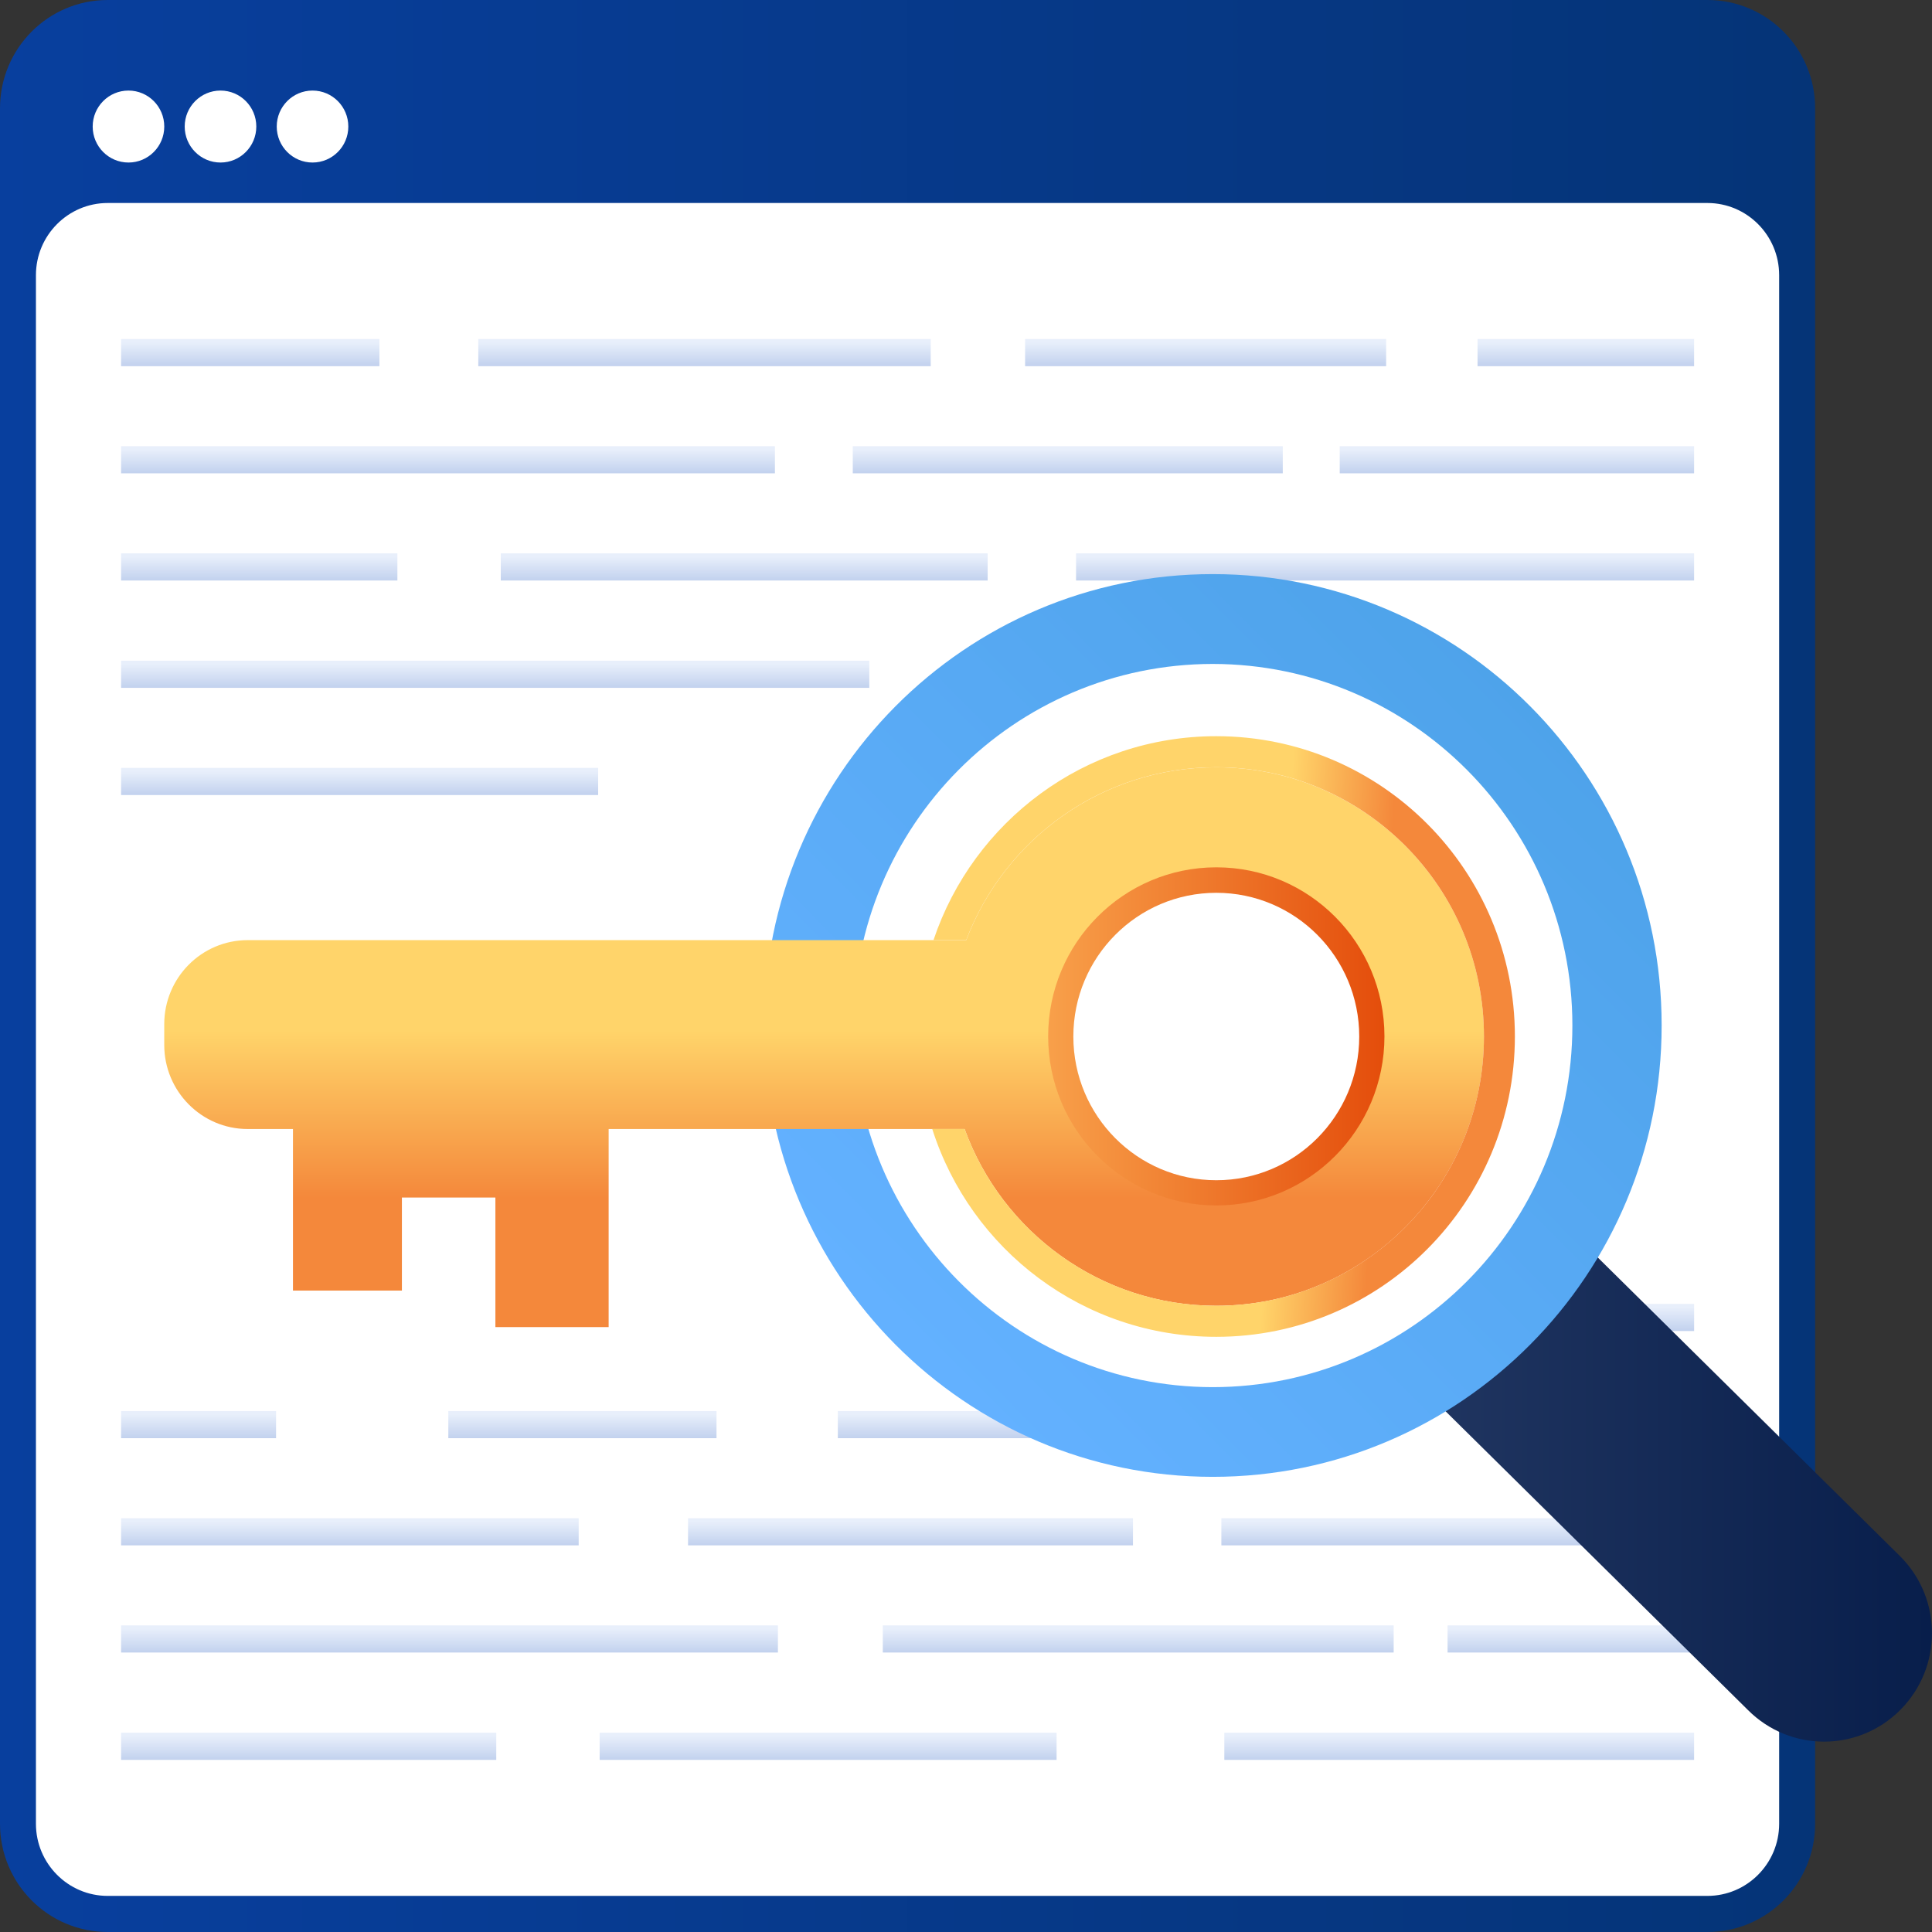 <svg xmlns="http://www.w3.org/2000/svg" width="80" height="80" viewBox="0 0 80 80" fill="none"><rect x="0" y="0" width="80" height="80" fill="#333333" stroke="none"/><path d="M75.161 4.483V75.517C75.161 77.993 73.165 80 70.702 80H4.459C1.996 80 0 77.993 0 75.517V4.483C0 2.007 1.996 0 4.459 0H70.702C73.165 0 75.161 2.007 75.161 4.483Z" fill="url(#paint0_linear_761_560)"></path><path d="M4.458 78.505C2.821 78.505 1.488 77.165 1.488 75.519V11.393C1.488 9.746 2.821 8.406 4.458 8.406H70.701C72.339 8.406 73.671 9.746 73.671 11.393V75.519C73.671 77.165 72.339 78.505 70.701 78.505H4.458Z" fill="white"></path><path d="M61.182 14.039H70.149V15.162H61.182V14.039Z" fill="url(#paint1_linear_761_560)"></path><path d="M42.447 14.039H57.397V15.162H42.447V14.039Z" fill="url(#paint2_linear_761_560)"></path><path d="M19.805 14.039H38.539V15.162H19.805V14.039Z" fill="url(#paint3_linear_761_560)"></path><path d="M5.014 14.039H15.711V15.162H5.014V14.039Z" fill="url(#paint4_linear_761_560)"></path><path d="M5.014 18.477H32.088V19.599H5.014V18.477Z" fill="url(#paint5_linear_761_560)"></path><path d="M35.312 18.477H53.117V19.599H35.312V18.477Z" fill="url(#paint6_linear_761_560)"></path><path d="M55.475 18.477H70.149V19.599H55.475V18.477Z" fill="url(#paint7_linear_761_560)"></path><path d="M44.557 22.914H70.149V24.037H44.557V22.914Z" fill="url(#paint8_linear_761_560)"></path><path d="M5.014 22.914H16.455V24.037H5.014V22.914Z" fill="url(#paint9_linear_761_560)"></path><path d="M20.736 22.914H40.897V24.037H20.736V22.914Z" fill="url(#paint10_linear_761_560)"></path><path d="M5.014 27.359H35.996V28.482H5.014V27.359Z" fill="url(#paint11_linear_761_560)"></path><path d="M40.338 27.359H57.77V28.482H40.338V27.359Z" fill="url(#paint12_linear_761_560)"></path><path d="M5.014 31.797H24.768V32.92H5.014V31.797Z" fill="url(#paint13_linear_761_560)"></path><path d="M30.537 40.672H53.056V41.795H30.537V40.672Z" fill="url(#paint14_linear_761_560)"></path><path d="M17.82 45.117H46.852V46.24H17.82V45.117Z" fill="url(#paint15_linear_761_560)"></path><path d="M59.012 53.992H70.15V55.115H59.012V53.992Z" fill="url(#paint16_linear_761_560)"></path><path d="M18.564 58.43H29.669V59.552H18.564V58.43Z" fill="url(#paint17_linear_761_560)"></path><path d="M5.014 58.43H11.431V59.552H5.014V58.43Z" fill="url(#paint18_linear_761_560)"></path><path d="M34.693 58.43H50.388V59.552H34.693V58.43Z" fill="url(#paint19_linear_761_560)"></path><path d="M5.014 62.867H23.962V63.99H5.014V62.867Z" fill="url(#paint20_linear_761_560)"></path><path d="M28.49 62.867H46.914V63.99H28.49V62.867Z" fill="url(#paint21_linear_761_560)"></path><path d="M50.574 62.867H70.149V63.99H50.574V62.867Z" fill="url(#paint22_linear_761_560)"></path><path d="M5.014 67.305H32.212V68.427H5.014V67.305Z" fill="url(#paint23_linear_761_560)"></path><path d="M36.555 67.305H57.709V68.427H36.555V67.305Z" fill="url(#paint24_linear_761_560)"></path><path d="M59.941 67.305H70.15V68.427H59.941V67.305Z" fill="url(#paint25_linear_761_560)"></path><path d="M5.014 71.75H20.549V72.873H5.014V71.75Z" fill="url(#paint26_linear_761_560)"></path><path d="M24.83 71.75H43.751V72.873H24.83V71.75Z" fill="url(#paint27_linear_761_560)"></path><path d="M50.697 71.75H70.149V72.873H50.697V71.75Z" fill="url(#paint28_linear_761_560)"></path><path d="M5.32 6.73C6.139 6.73 6.802 6.063 6.802 5.24C6.802 4.417 6.139 3.75 5.32 3.75C4.501 3.75 3.838 4.417 3.838 5.24C3.838 6.063 4.501 6.73 5.32 6.73Z" fill="white"></path><path d="M9.131 6.73C9.949 6.73 10.613 6.063 10.613 5.24C10.613 4.417 9.949 3.75 9.131 3.75C8.312 3.75 7.648 4.417 7.648 5.24C7.648 6.063 8.312 6.73 9.131 6.73Z" fill="white"></path><path d="M12.941 6.73C13.76 6.73 14.423 6.063 14.423 5.24C14.423 4.417 13.76 3.75 12.941 3.75C12.123 3.75 11.459 4.417 11.459 5.24C11.459 6.063 12.123 6.73 12.941 6.73Z" fill="white"></path><path d="M65.887 51.8L78.69 64.45C80.436 66.206 80.436 69.045 78.69 70.802C76.946 72.555 74.119 72.558 72.372 70.802L59.569 58.152C57.826 56.399 57.826 53.553 59.569 51.8C60.443 50.922 61.584 50.484 62.728 50.484C63.872 50.484 65.016 50.925 65.887 51.8Z" fill="url(#paint29_linear_761_560)"></path><path d="M50.218 23.773C39.96 23.77 31.639 32.136 31.635 42.465C31.635 52.783 39.956 61.149 50.214 61.153C60.491 61.153 68.808 52.775 68.805 42.461C68.808 32.14 60.487 23.773 50.218 23.773ZM50.218 55.714C42.946 55.71 37.048 49.781 37.053 42.461C37.045 35.146 42.942 29.217 50.221 29.212C57.498 29.22 63.395 35.15 63.398 42.461C63.395 49.781 57.498 55.71 50.218 55.714Z" fill="url(#paint30_linear_761_560)"></path><path d="M50.219 27.492C41.998 27.498 35.33 34.197 35.342 42.463C35.336 50.734 41.998 57.433 50.219 57.439C58.446 57.433 65.109 50.734 65.109 42.463C65.109 34.203 58.446 27.505 50.219 27.492ZM50.219 27.492C41.998 27.498 35.33 34.197 35.342 42.463C35.336 50.734 41.998 57.433 50.219 57.439C58.446 57.433 65.109 50.734 65.109 42.463C65.109 34.203 58.446 27.505 50.219 27.492ZM50.219 27.492C41.998 27.498 35.33 34.197 35.342 42.463C35.336 50.734 41.998 57.433 50.219 57.439C58.446 57.433 65.109 50.734 65.109 42.463C65.109 34.203 58.446 27.505 50.219 27.492Z" fill="white"></path><path d="M61.448 42.918C61.448 49.078 56.49 54.07 50.364 54.07C45.577 54.07 41.49 51.016 39.942 46.75H25.203V54.953H20.513V49.587H16.642V53.441H12.131V46.75H10.255C8.349 46.75 6.801 45.186 6.801 43.27V42.409C6.801 40.486 8.349 38.929 10.255 38.929H40.009C41.602 34.737 45.637 31.773 50.364 31.773C56.49 31.773 61.448 36.758 61.448 42.918Z" fill="url(#paint31_linear_761_560)"></path><path d="M50.365 49.915C54.21 49.915 57.327 46.781 57.327 42.914C57.327 39.048 54.21 35.914 50.365 35.914C46.52 35.914 43.402 39.048 43.402 42.914C43.402 46.781 46.52 49.915 50.365 49.915Z" fill="url(#paint32_linear_761_560)"></path><path d="M50.364 48.871C53.633 48.871 56.283 46.206 56.283 42.92C56.283 39.633 53.633 36.969 50.364 36.969C47.095 36.969 44.445 39.633 44.445 42.92C44.445 46.206 47.095 48.871 50.364 48.871Z" fill="white"></path><path d="M62.728 42.916C62.728 49.794 57.197 55.355 50.363 55.355C44.855 55.355 40.195 51.748 38.602 46.748H39.941C41.49 51.014 45.577 54.068 50.363 54.068C56.49 54.068 61.447 49.076 61.447 42.916C61.447 36.756 56.49 31.771 50.363 31.771C45.636 31.771 41.602 34.735 40.008 38.927H38.654C40.299 34.017 44.922 30.484 50.363 30.484C57.197 30.484 62.728 36.045 62.728 42.916Z" fill="url(#paint33_linear_761_560)"></path><defs><linearGradient id="paint0_linear_761_560" x1="-5.18109e-05" y1="40" x2="75.161" y2="40" gradientUnits="userSpaceOnUse"><stop stop-color="#083F9E"></stop><stop offset="1" stop-color="#053477"></stop></linearGradient><linearGradient id="paint1_linear_761_560" x1="65.665" y1="14.175" x2="65.665" y2="15.698" gradientUnits="userSpaceOnUse"><stop stop-color="#E8EFFB"></stop><stop offset="1" stop-color="#ADC1E7"></stop></linearGradient><linearGradient id="paint2_linear_761_560" x1="49.922" y1="14.175" x2="49.922" y2="15.698" gradientUnits="userSpaceOnUse"><stop stop-color="#E8EFFB"></stop><stop offset="1" stop-color="#ADC1E7"></stop></linearGradient><linearGradient id="paint3_linear_761_560" x1="29.172" y1="14.175" x2="29.172" y2="15.698" gradientUnits="userSpaceOnUse"><stop stop-color="#E8EFFB"></stop><stop offset="1" stop-color="#ADC1E7"></stop></linearGradient><linearGradient id="paint4_linear_761_560" x1="10.362" y1="14.175" x2="10.362" y2="15.698" gradientUnits="userSpaceOnUse"><stop stop-color="#E8EFFB"></stop><stop offset="1" stop-color="#ADC1E7"></stop></linearGradient><linearGradient id="paint5_linear_761_560" x1="18.551" y1="18.613" x2="18.551" y2="20.136" gradientUnits="userSpaceOnUse"><stop stop-color="#E8EFFB"></stop><stop offset="1" stop-color="#ADC1E7"></stop></linearGradient><linearGradient id="paint6_linear_761_560" x1="44.215" y1="18.613" x2="44.215" y2="20.136" gradientUnits="userSpaceOnUse"><stop stop-color="#E8EFFB"></stop><stop offset="1" stop-color="#ADC1E7"></stop></linearGradient><linearGradient id="paint7_linear_761_560" x1="62.812" y1="18.613" x2="62.812" y2="20.136" gradientUnits="userSpaceOnUse"><stop stop-color="#E8EFFB"></stop><stop offset="1" stop-color="#ADC1E7"></stop></linearGradient><linearGradient id="paint8_linear_761_560" x1="57.353" y1="23.051" x2="57.353" y2="24.573" gradientUnits="userSpaceOnUse"><stop stop-color="#E8EFFB"></stop><stop offset="1" stop-color="#ADC1E7"></stop></linearGradient><linearGradient id="paint9_linear_761_560" x1="10.735" y1="23.051" x2="10.735" y2="24.573" gradientUnits="userSpaceOnUse"><stop stop-color="#E8EFFB"></stop><stop offset="1" stop-color="#ADC1E7"></stop></linearGradient><linearGradient id="paint10_linear_761_560" x1="30.817" y1="23.051" x2="30.817" y2="24.573" gradientUnits="userSpaceOnUse"><stop stop-color="#E8EFFB"></stop><stop offset="1" stop-color="#ADC1E7"></stop></linearGradient><linearGradient id="paint11_linear_761_560" x1="20.505" y1="27.496" x2="20.505" y2="29.019" gradientUnits="userSpaceOnUse"><stop stop-color="#E8EFFB"></stop><stop offset="1" stop-color="#ADC1E7"></stop></linearGradient><linearGradient id="paint12_linear_761_560" x1="49.054" y1="27.496" x2="49.054" y2="29.019" gradientUnits="userSpaceOnUse"><stop stop-color="#E8EFFB"></stop><stop offset="1" stop-color="#ADC1E7"></stop></linearGradient><linearGradient id="paint13_linear_761_560" x1="14.89" y1="31.934" x2="14.89" y2="33.457" gradientUnits="userSpaceOnUse"><stop stop-color="#E8EFFB"></stop><stop offset="1" stop-color="#ADC1E7"></stop></linearGradient><linearGradient id="paint14_linear_761_560" x1="41.796" y1="40.808" x2="41.796" y2="42.331" gradientUnits="userSpaceOnUse"><stop stop-color="#E8EFFB"></stop><stop offset="1" stop-color="#ADC1E7"></stop></linearGradient><linearGradient id="paint15_linear_761_560" x1="32.336" y1="45.253" x2="32.336" y2="46.776" gradientUnits="userSpaceOnUse"><stop stop-color="#E8EFFB"></stop><stop offset="1" stop-color="#ADC1E7"></stop></linearGradient><linearGradient id="paint16_linear_761_560" x1="64.581" y1="54.128" x2="64.581" y2="55.651" gradientUnits="userSpaceOnUse"><stop stop-color="#E8EFFB"></stop><stop offset="1" stop-color="#ADC1E7"></stop></linearGradient><linearGradient id="paint17_linear_761_560" x1="24.117" y1="58.567" x2="24.117" y2="60.089" gradientUnits="userSpaceOnUse"><stop stop-color="#E8EFFB"></stop><stop offset="1" stop-color="#ADC1E7"></stop></linearGradient><linearGradient id="paint18_linear_761_560" x1="8.222" y1="58.567" x2="8.222" y2="60.089" gradientUnits="userSpaceOnUse"><stop stop-color="#E8EFFB"></stop><stop offset="1" stop-color="#ADC1E7"></stop></linearGradient><linearGradient id="paint19_linear_761_560" x1="42.541" y1="58.567" x2="42.541" y2="60.089" gradientUnits="userSpaceOnUse"><stop stop-color="#E8EFFB"></stop><stop offset="1" stop-color="#ADC1E7"></stop></linearGradient><linearGradient id="paint20_linear_761_560" x1="14.487" y1="63.004" x2="14.487" y2="64.527" gradientUnits="userSpaceOnUse"><stop stop-color="#E8EFFB"></stop><stop offset="1" stop-color="#ADC1E7"></stop></linearGradient><linearGradient id="paint21_linear_761_560" x1="37.702" y1="63.004" x2="37.702" y2="64.527" gradientUnits="userSpaceOnUse"><stop stop-color="#E8EFFB"></stop><stop offset="1" stop-color="#ADC1E7"></stop></linearGradient><linearGradient id="paint22_linear_761_560" x1="60.362" y1="63.004" x2="60.362" y2="64.527" gradientUnits="userSpaceOnUse"><stop stop-color="#E8EFFB"></stop><stop offset="1" stop-color="#ADC1E7"></stop></linearGradient><linearGradient id="paint23_linear_761_560" x1="18.613" y1="67.442" x2="18.613" y2="68.965" gradientUnits="userSpaceOnUse"><stop stop-color="#E8EFFB"></stop><stop offset="1" stop-color="#ADC1E7"></stop></linearGradient><linearGradient id="paint24_linear_761_560" x1="47.131" y1="67.442" x2="47.131" y2="68.965" gradientUnits="userSpaceOnUse"><stop stop-color="#E8EFFB"></stop><stop offset="1" stop-color="#ADC1E7"></stop></linearGradient><linearGradient id="paint25_linear_761_560" x1="65.045" y1="67.442" x2="65.045" y2="68.965" gradientUnits="userSpaceOnUse"><stop stop-color="#E8EFFB"></stop><stop offset="1" stop-color="#ADC1E7"></stop></linearGradient><linearGradient id="paint26_linear_761_560" x1="12.782" y1="71.887" x2="12.782" y2="73.41" gradientUnits="userSpaceOnUse"><stop stop-color="#E8EFFB"></stop><stop offset="1" stop-color="#ADC1E7"></stop></linearGradient><linearGradient id="paint27_linear_761_560" x1="34.29" y1="71.887" x2="34.29" y2="73.41" gradientUnits="userSpaceOnUse"><stop stop-color="#E8EFFB"></stop><stop offset="1" stop-color="#ADC1E7"></stop></linearGradient><linearGradient id="paint28_linear_761_560" x1="60.423" y1="71.887" x2="60.423" y2="73.41" gradientUnits="userSpaceOnUse"><stop stop-color="#E8EFFB"></stop><stop offset="1" stop-color="#ADC1E7"></stop></linearGradient><linearGradient id="paint29_linear_761_560" x1="58.262" y1="61.301" x2="80" y2="61.301" gradientUnits="userSpaceOnUse"><stop stop-color="#213661"></stop><stop offset="1" stop-color="#081E4B"></stop></linearGradient><linearGradient id="paint30_linear_761_560" x1="37.389" y1="55.507" x2="63.814" y2="29.224" gradientUnits="userSpaceOnUse"><stop stop-color="#63B1FF"></stop><stop offset="1" stop-color="#4EA3EA"></stop></linearGradient><linearGradient id="paint31_linear_761_560" x1="34.124" y1="42.684" x2="34.124" y2="49.608" gradientUnits="userSpaceOnUse"><stop stop-color="#FFD46A"></stop><stop offset="1" stop-color="#F4883B"></stop></linearGradient><linearGradient id="paint32_linear_761_560" x1="43.402" y1="42.914" x2="57.327" y2="42.914" gradientUnits="userSpaceOnUse"><stop stop-color="#F8A04A"></stop><stop offset="1" stop-color="#E44D0B"></stop></linearGradient><linearGradient id="paint33_linear_761_560" x1="52.872" y1="43.066" x2="57.152" y2="43.313" gradientUnits="userSpaceOnUse"><stop stop-color="#FFD46A"></stop><stop offset="1" stop-color="#F4883B"></stop></linearGradient></defs></svg>